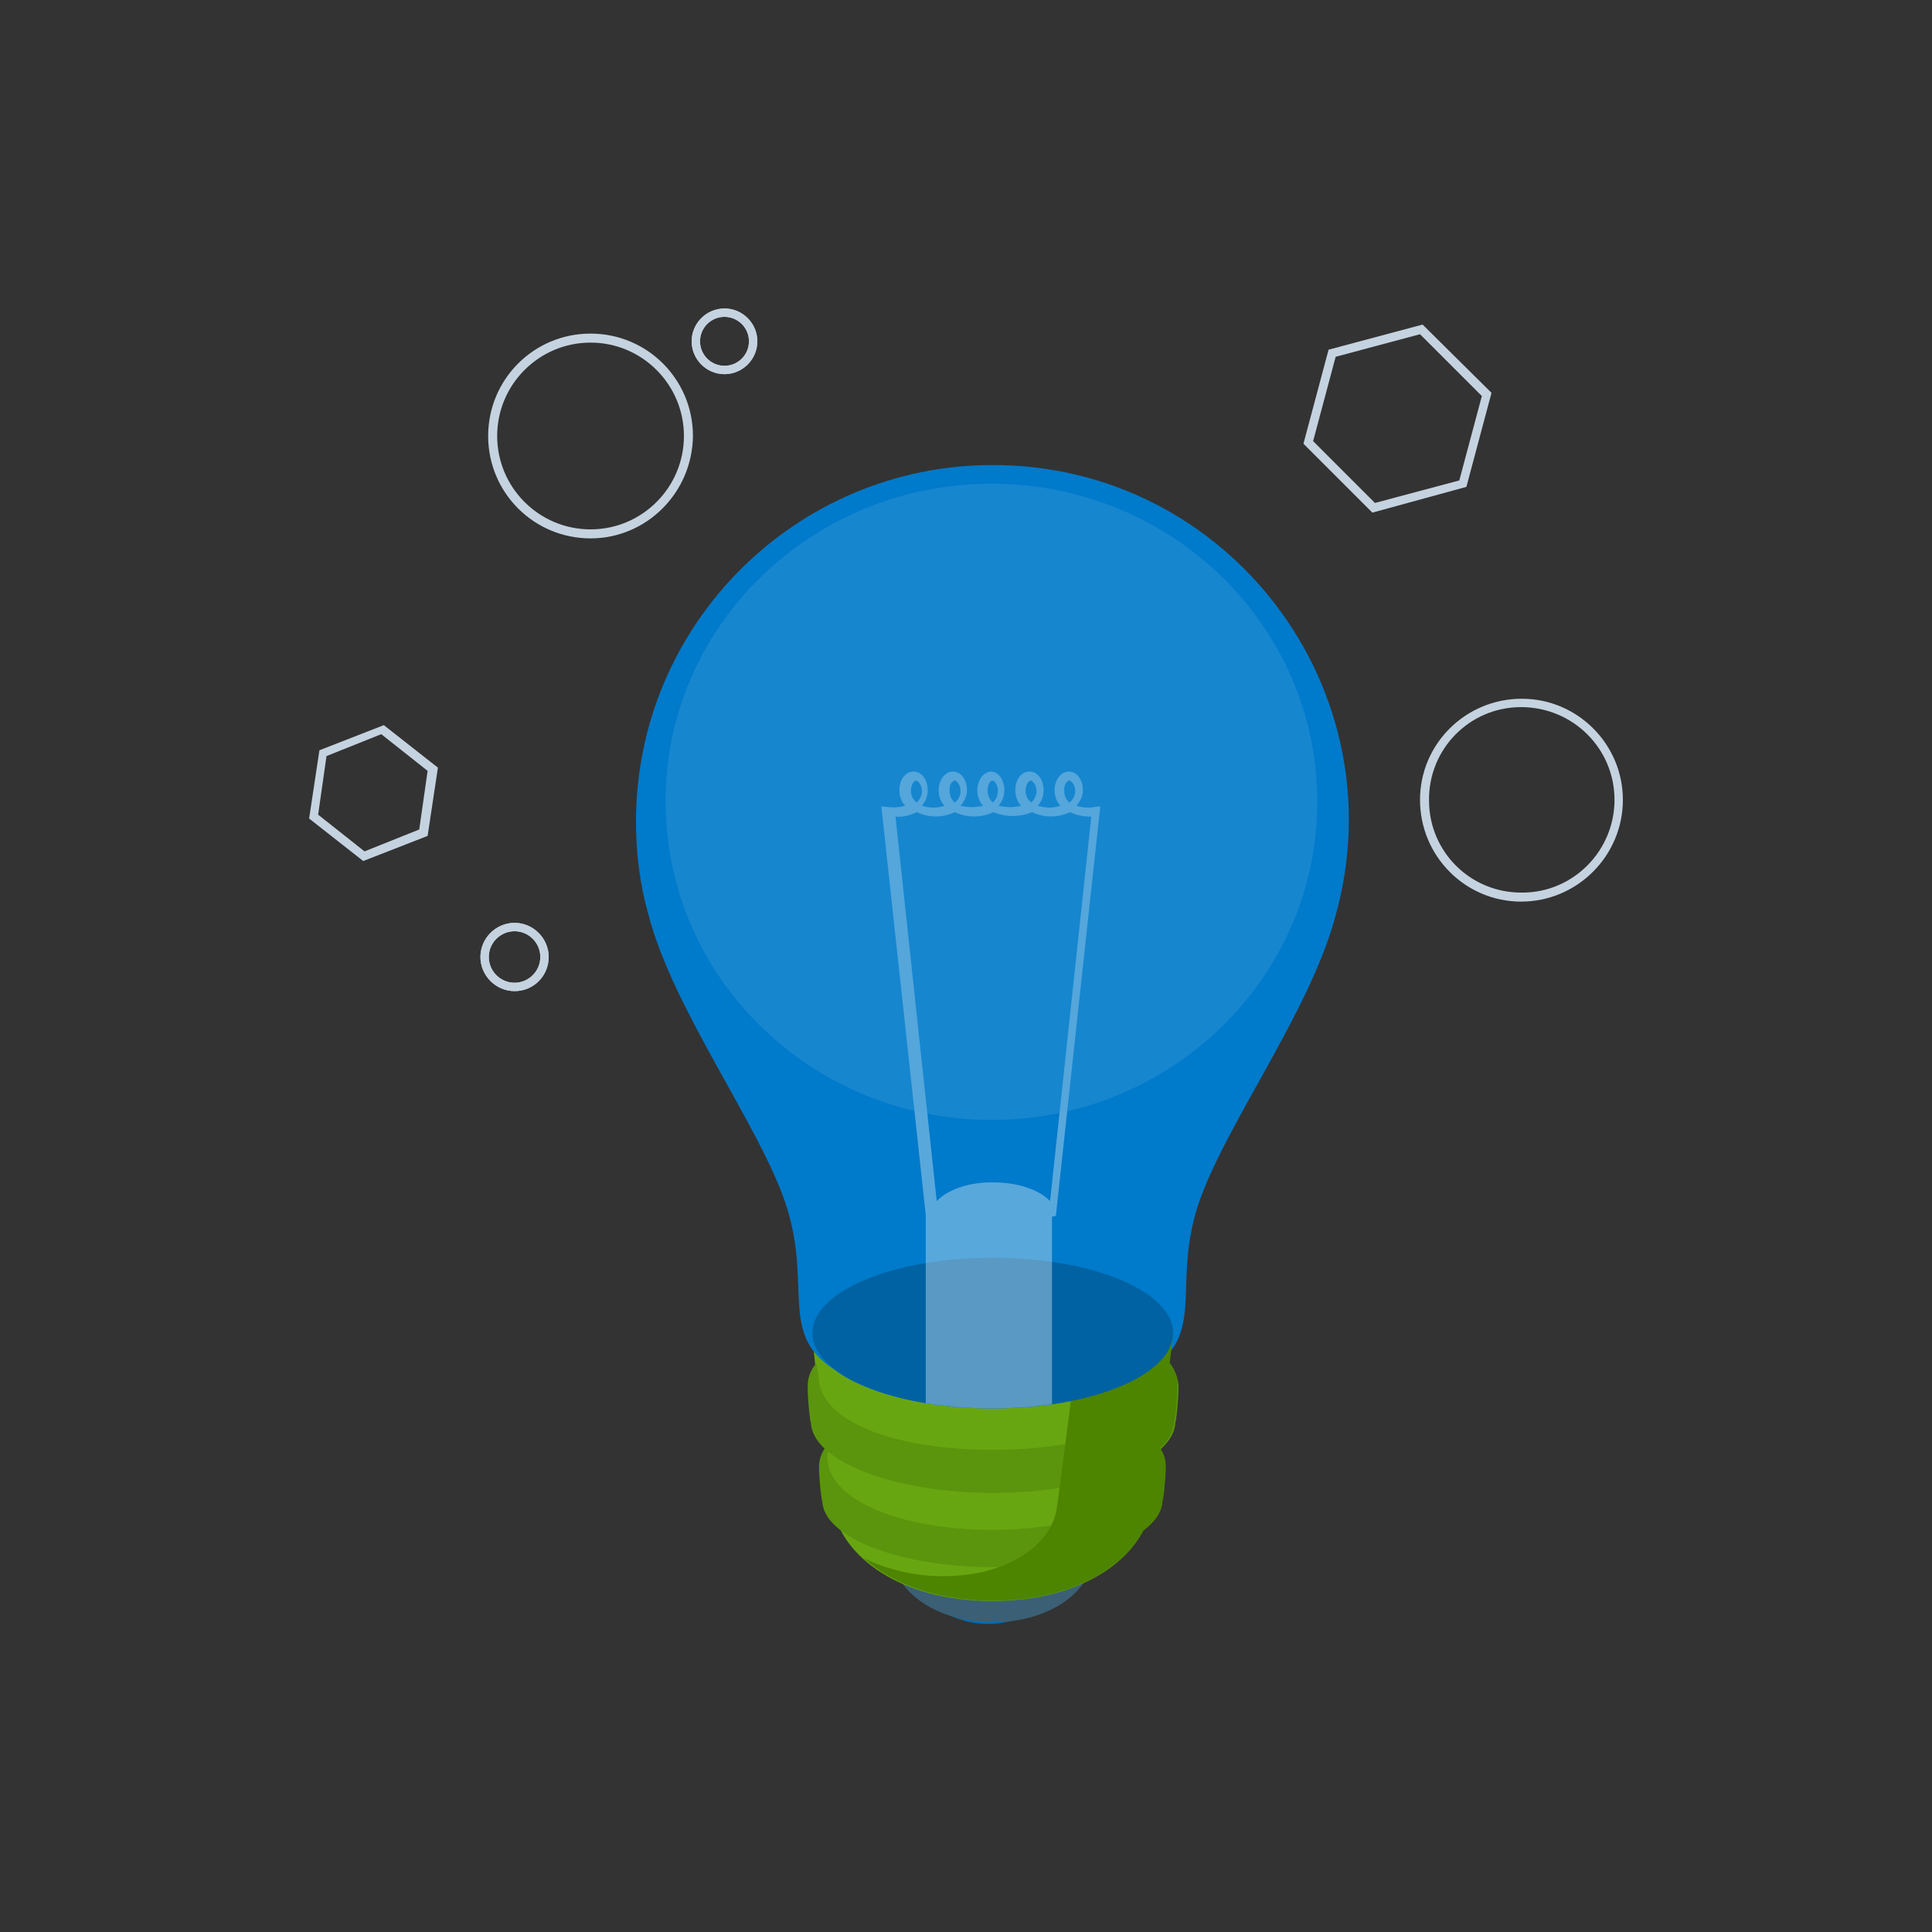 <?xml version="1.0" encoding="utf-8"?>
<!-- Generator: Adobe Illustrator 24.0.2, SVG Export Plug-In . SVG Version: 6.00 Build 0)  -->
<svg version="1.1" id="Layer_1" xmlns="http://www.w3.org/2000/svg" xmlns:xlink="http://www.w3.org/1999/xlink" x="0px" y="0px"
	 viewBox="0 0 300 300" style="enable-background:new 0 0 300 300;" xml:space="preserve">
<rect x="0" y="0" width="300" height="300" fill="#333333" stroke="none"/>
<style type="text/css">
	.st0{fill:#006CB5;}
	.st1{fill:#518F00;}
	.st2{fill:#3B6075;}
	.st3{fill:#68A611;}
	.st4{fill:#007ACA;}
	.st5{fill-rule:evenodd;clip-rule:evenodd;fill:#5A950D;}
	.st6{fill-rule:evenodd;clip-rule:evenodd;fill:#4D8400;}
	.st7{fill:#0062A3;}
	.st8{clip-path:url(#SVGID_2_);}
	.st9{opacity:0.35;fill:#FFFFFF;enable-background:new    ;}
	.st10{opacity:0.3;fill-rule:evenodd;clip-rule:evenodd;fill:#4CA0D9;enable-background:new    ;}
	.st11{fill:#C5D3E0;}
</style>
<g transform="translate(-142.718 -142.144)">
	<path class="st0" d="M296.1,394.3c-7.3,0-13.3-5.7-13.3-12.7s6-12.7,13.3-12.7s13.3,5.7,13.3,12.7
		C309.1,388.7,303.2,394.4,296.1,394.3z"/>
	<path class="st1" d="M298,393.6c-8.5,0-15.5-5.9-15.5-13.2s6.9-13.2,15.5-13.2s15.5,5.9,15.5,13.2
		C313.4,387.7,306.5,393.6,298,393.6z"/>
	<g transform="translate(193.471 166.451)">
		<path class="st2" d="M103.4,227.6c-8.5,0-15.5-4.7-15.5-10.5c0-5.8,6.9-10.5,15.5-10.5s15.5,4.7,15.5,10.5S112,227.6,103.4,227.6z
			"/>
		<path class="st3" d="M103.4,171.2c-15.5,0-28,5.2-28,11.7c0,2.6,3,25.5,3.3,27.3c1.4,7.1,10.2,14.1,24.6,14.1
			c14.4,0,23.1-6.9,24.6-14.1c0.4-1.8,3.3-24.8,3.3-27.3C131.3,176.3,118.8,171.2,103.4,171.2z"/>
		<path class="st4" d="M103.4,47.9C72.8,47.9,48,72.7,48,103.3c0,4.8,0.6,9.7,1.9,14.3l0,0c3.9,15.1,17.6,33.2,21.5,45.5
			c3.9,12.3-1.2,19.7,7.3,25.2l0,0c4.7,3.6,14,6.1,24.6,6.1s19.9-2.5,24.6-6.1l0,0c8.6-5.6,3.4-12.9,7.3-25.2
			c3.9-12.2,17.4-30.1,21.4-45.1l0,0C166.5,82.9,140.1,47.9,103.4,47.9z"/>
		<g transform="translate(28.523 151.541)">
			<path class="st5" d="M99.9,47.9c0.3,0.8,0.5,1.6,0.5,2.5c0,6.7-11.5,11.3-25.6,11.3c-14.2,0-25.6-4.6-25.6-11.3
				c0-0.8,0.2-1.7,0.5-2.4c-1.1,1-1.8,2.4-1.8,3.9c0,2.2,0.5,6.1,0.5,5.2c0,5.8,12.2,10.4,26.4,10.4s26.4-4.7,26.4-10.4
				c0,0.9,0.5-2.9,0.5-5.2C101.7,50.3,101,48.9,99.9,47.9z"/>
		</g>
		<g transform="translate(26.557 139.421)">
			<path class="st5" d="M104.3,47.9c-0.1,0.7-0.3,1.2-0.5,2c0,7.1-11.9,11.5-26.9,11.5c-15.1,0-27.1-4.3-27.1-11.5
				c-0.1-0.7-0.3-1.4-0.3-2c-0.9,1-1.4,2.3-1.4,3.6c0,2.4,0.5,6.5,0.5,5.5c0,6.2,13.1,11.1,28.3,11.1s28.3-5,28.3-11.1
				c0,1,0.5-3.1,0.5-5.5C105.6,50.2,105.1,48.9,104.3,47.9z"/>
		</g>
		<g transform="translate(35.468 123.238)">
			<path class="st6" d="M95.4,64.2c0.3-2.4,0.5-4.1,0.5-4.7c0-6.4-12.5-11.7-28-11.7H67c8.2,1.1,14.7,4.2,14.7,7.9
				c0,1.8-3.6,30-3.9,31.4c-1,5.1-7.3,10.1-17.6,10.1c-4.2,0-8.4-0.9-12.3-2.8c4.2,3.8,10.9,6.6,20,6.6c12.2,0,20.3-5,23.4-10.9
				c1.9-1.4,3-3,3-4.8c0,0.9,0.5-2.9,0.5-5.2c0-1-0.3-1.9-0.9-2.8c1.3-1,2.1-2.6,2.2-4.3c0,1,0.5-3.1,0.5-5.5
				C96.7,66.4,96.2,65.2,95.4,64.2z"/>
		</g>
		<path class="st7" d="M103.4,194.4c-15.5,0-28-5.2-28-11.7s12.5-11.7,28-11.7s28,5.2,28,11.7S118.8,194.4,103.4,194.4z"/>
		<g>
			<defs>
				<path id="SVGID_1_" d="M103.4,47.9C72.8,47.9,48,72.7,48,103.3c0,4.8,0.6,9.7,1.9,14.3l0,0c3.9,15.1,17.6,33.2,21.5,45.5
					c3.9,12.3-1.2,19.7,7.3,25.2l0,0c4.7,3.6,14,6.1,24.6,6.1s19.9-2.5,24.6-6.1l0,0c8.6-5.6,3.4-12.9,7.3-25.2
					c3.9-12.2,17.4-30.1,21.4-45.1l0,0C166.5,82.9,140.1,47.9,103.4,47.9z"/>
			</defs>
			<clipPath id="SVGID_2_">
				<use xlink:href="#SVGID_1_"  style="overflow:visible;"/>
			</clipPath>
			<g class="st8">
				<path class="st9" d="M113.2,164.5l6.9-63.6l-0.9,0.1c-0.9,0.2-1.9,0.1-2.8-0.2c0.6-0.7,1-1.5,1-2.4c0-1.6-0.9-2.9-2.2-2.9
					c-1.2,0-2.2,1.3-2.2,2.9c0,0.9,0.3,1.8,0.9,2.4c-1.1,0.4-2.3,0.4-3.5,0c0.6-0.7,0.9-1.5,0.9-2.4c0-1.6-0.9-2.9-2.2-2.9
					s-2.2,1.3-2.2,2.9c0,0.9,0.3,1.8,0.9,2.4c-1.1,0.3-2.3,0.3-3.5,0c0.6-0.7,0.9-1.5,0.9-2.4c0-1.6-0.9-2.9-2.1-2.9l0,0
					c-1.2,0.1-2.1,1.4-2.1,2.9c0,0.9,0.3,1.8,0.9,2.4c-1.2,0.3-2.4,0.3-3.5,0c0.6-0.7,1-1.5,1-2.4c0-1.6-0.9-2.9-2.2-2.9
					c-1.2,0-2.2,1.3-2.2,2.9c0,0.9,0.3,1.8,0.9,2.4c-1.1,0.4-2.3,0.4-3.5,0c0.6-0.7,0.9-1.5,0.9-2.4c0-1.6-0.9-2.9-2.2-2.9
					s-2.2,1.3-2.2,2.9c0,0.9,0.3,1.8,0.9,2.4c-0.9,0.3-1.8,0.3-2.8,0.2l-0.9-0.1l6.9,63.5v0.2l0,0v32.9c0,2.9,4.8,4.4,9.8,4.4
					s9.8-1.4,9.8-4.4v-32.9l0,0L113.2,164.5C113.2,164.5,113.2,164.5,113.2,164.5z M115.3,96.9c0.3,0,0.9,0.7,0.9,1.6
					c0,0.7-0.3,1.4-0.9,1.8l0,0c-0.5-0.4-0.8-1.1-0.8-1.8C114.4,97.5,115,96.9,115.3,96.9L115.3,96.9z M109.3,96.9
					c0.3,0,0.9,0.7,0.9,1.6c0,0.7-0.3,1.3-0.8,1.8c-0.6-0.4-0.9-1.1-0.9-1.8C108.5,97.5,109,96.9,109.3,96.9L109.3,96.9z
					 M103.4,96.9c0.3,0.1,0.8,0.7,0.8,1.6c0,0.7-0.3,1.4-0.8,1.8c-0.5-0.5-0.8-1.1-0.8-1.8C102.6,97.5,103,96.9,103.4,96.9
					L103.4,96.9z M97.5,96.9c0.3,0,0.9,0.7,0.9,1.6c0,0.7-0.3,1.4-0.9,1.8c-0.5-0.4-0.8-1.1-0.8-1.8C96.6,97.5,97.2,96.9,97.5,96.9
					L97.5,96.9z M91.5,96.9c0.3,0,0.9,0.7,0.9,1.6c0,0.7-0.3,1.3-0.8,1.8l0,0c-0.6-0.4-0.9-1.1-0.9-1.8
					C90.7,97.5,91.2,96.9,91.5,96.9L91.5,96.9z M94.7,162.2l-6.4-59.7c1.2,0.1,2.3-0.2,3.3-0.7c1.9,0.9,4,0.9,5.9,0
					c1.9,0.9,4.1,0.9,6,0c1.9,0.8,4.1,0.8,6,0c1.9,0.9,4,0.9,5.9,0c1,0.5,2.2,0.7,3.3,0.7l-6.4,59.7c-1.6-1.7-4.9-2.9-8.7-2.9
					C99.6,159.2,96.3,160.5,94.7,162.2L94.7,162.2z"/>
			</g>
		</g>
		<path class="st10" d="M103.2,50.8c28,0,50.6,22.1,50.6,49.4c0,27.3-22.7,49.4-50.6,49.4s-50.6-22.1-50.6-49.4
			C52.5,73,75.2,50.8,103.2,50.8z"/>
	</g>
	<g transform="translate(142.718 142.144)">
		<path class="st11" d="M213.1,79.6l-10.7-10.7l3.9-14.6l14.6-3.9L231.6,61l-3.9,14.6L213.1,79.6z M203.9,68.5l9.6,9.6l13.1-3.5
			l3.5-13.1l-9.6-9.6l-13.1,3.5L203.9,68.5z"/>
		<path class="st11" d="M56.4,133.7l-8.4-6.6l1.6-10.6l10-3.9l8.4,6.6l-1.6,10.6L56.4,133.7z M49.4,126.5l7.2,5.7l8.5-3.4l1.3-9.1
			l-7.2-5.7l-8.5,3.4L49.4,126.5z"/>
		<path class="st11" d="M112.5,58.1c-2.8,0-5.1-2.3-5.1-5.1s2.3-5.1,5.1-5.1s5.1,2.3,5.1,5.1C117.6,55.8,115.3,58.1,112.5,58.1z
			 M112.5,49.2c-2.1,0-3.8,1.7-3.8,3.8c0,2.1,1.7,3.8,3.8,3.8c2.1,0,3.8-1.7,3.8-3.8S114.6,49.2,112.5,49.2L112.5,49.2z"/>
		<path class="st11" d="M79.9,153.9c-2.9,0-5.3-2.4-5.3-5.3s2.4-5.3,5.3-5.3c2.9,0,5.3,2.4,5.3,5.3
			C85.2,151.5,82.9,153.9,79.9,153.9C79.9,153.9,79.9,153.9,79.9,153.9z M79.9,144.6c-2.2,0-4,1.8-4,4s1.8,4,4,4s4-1.8,4-4
			C83.9,146.4,82.1,144.6,79.9,144.6L79.9,144.6z"/>
		<path class="st11" d="M236.2,140c-8.7,0-15.7-7.1-15.7-15.8c0-8.7,7.1-15.7,15.8-15.7c8.7,0,15.7,7.1,15.7,15.7
			C252,132.9,244.9,140,236.2,140z M236.2,109.8c-8,0-14.4,6.5-14.3,14.5c0,8,6.5,14.4,14.5,14.3c7.9,0,14.3-6.5,14.3-14.4
			C250.7,116.2,244.2,109.8,236.2,109.8L236.2,109.8z"/>
		<path class="st11" d="M91.7,83.6c-8.8,0-15.9-7.1-15.9-15.9c0-8.8,7.1-15.9,15.9-15.9c8.8,0,15.9,7.1,15.9,15.9c0,0,0,0,0,0
			C107.5,76.5,100.4,83.6,91.7,83.6z M91.7,53.2c-8,0-14.5,6.5-14.5,14.5c0,8,6.5,14.5,14.5,14.5c8,0,14.5-6.5,14.5-14.5l0,0
			C106.2,59.7,99.7,53.2,91.7,53.2L91.7,53.2z"/>
		<path class="st11" d="M112.5,58.1c-2.8,0-5.1-2.3-5.1-5.1s2.3-5.1,5.1-5.1s5.1,2.3,5.1,5.1C117.6,55.8,115.3,58.1,112.5,58.1z
			 M112.5,49.2c-2.1,0-3.8,1.7-3.8,3.8c0,2.1,1.7,3.8,3.8,3.8c2.1,0,3.8-1.7,3.8-3.8S114.6,49.2,112.5,49.2L112.5,49.2z"/>
		<path class="st11" d="M79.9,153.9c-2.9,0-5.3-2.4-5.3-5.3s2.4-5.3,5.3-5.3c2.9,0,5.3,2.4,5.3,5.3
			C85.2,151.5,82.9,153.9,79.9,153.9C79.9,153.9,79.9,153.9,79.9,153.9z M79.9,144.6c-2.2,0-4,1.8-4,4s1.8,4,4,4s4-1.8,4-4
			C83.9,146.4,82.1,144.6,79.9,144.6L79.9,144.6z"/>
	</g>
</g>
</svg>
